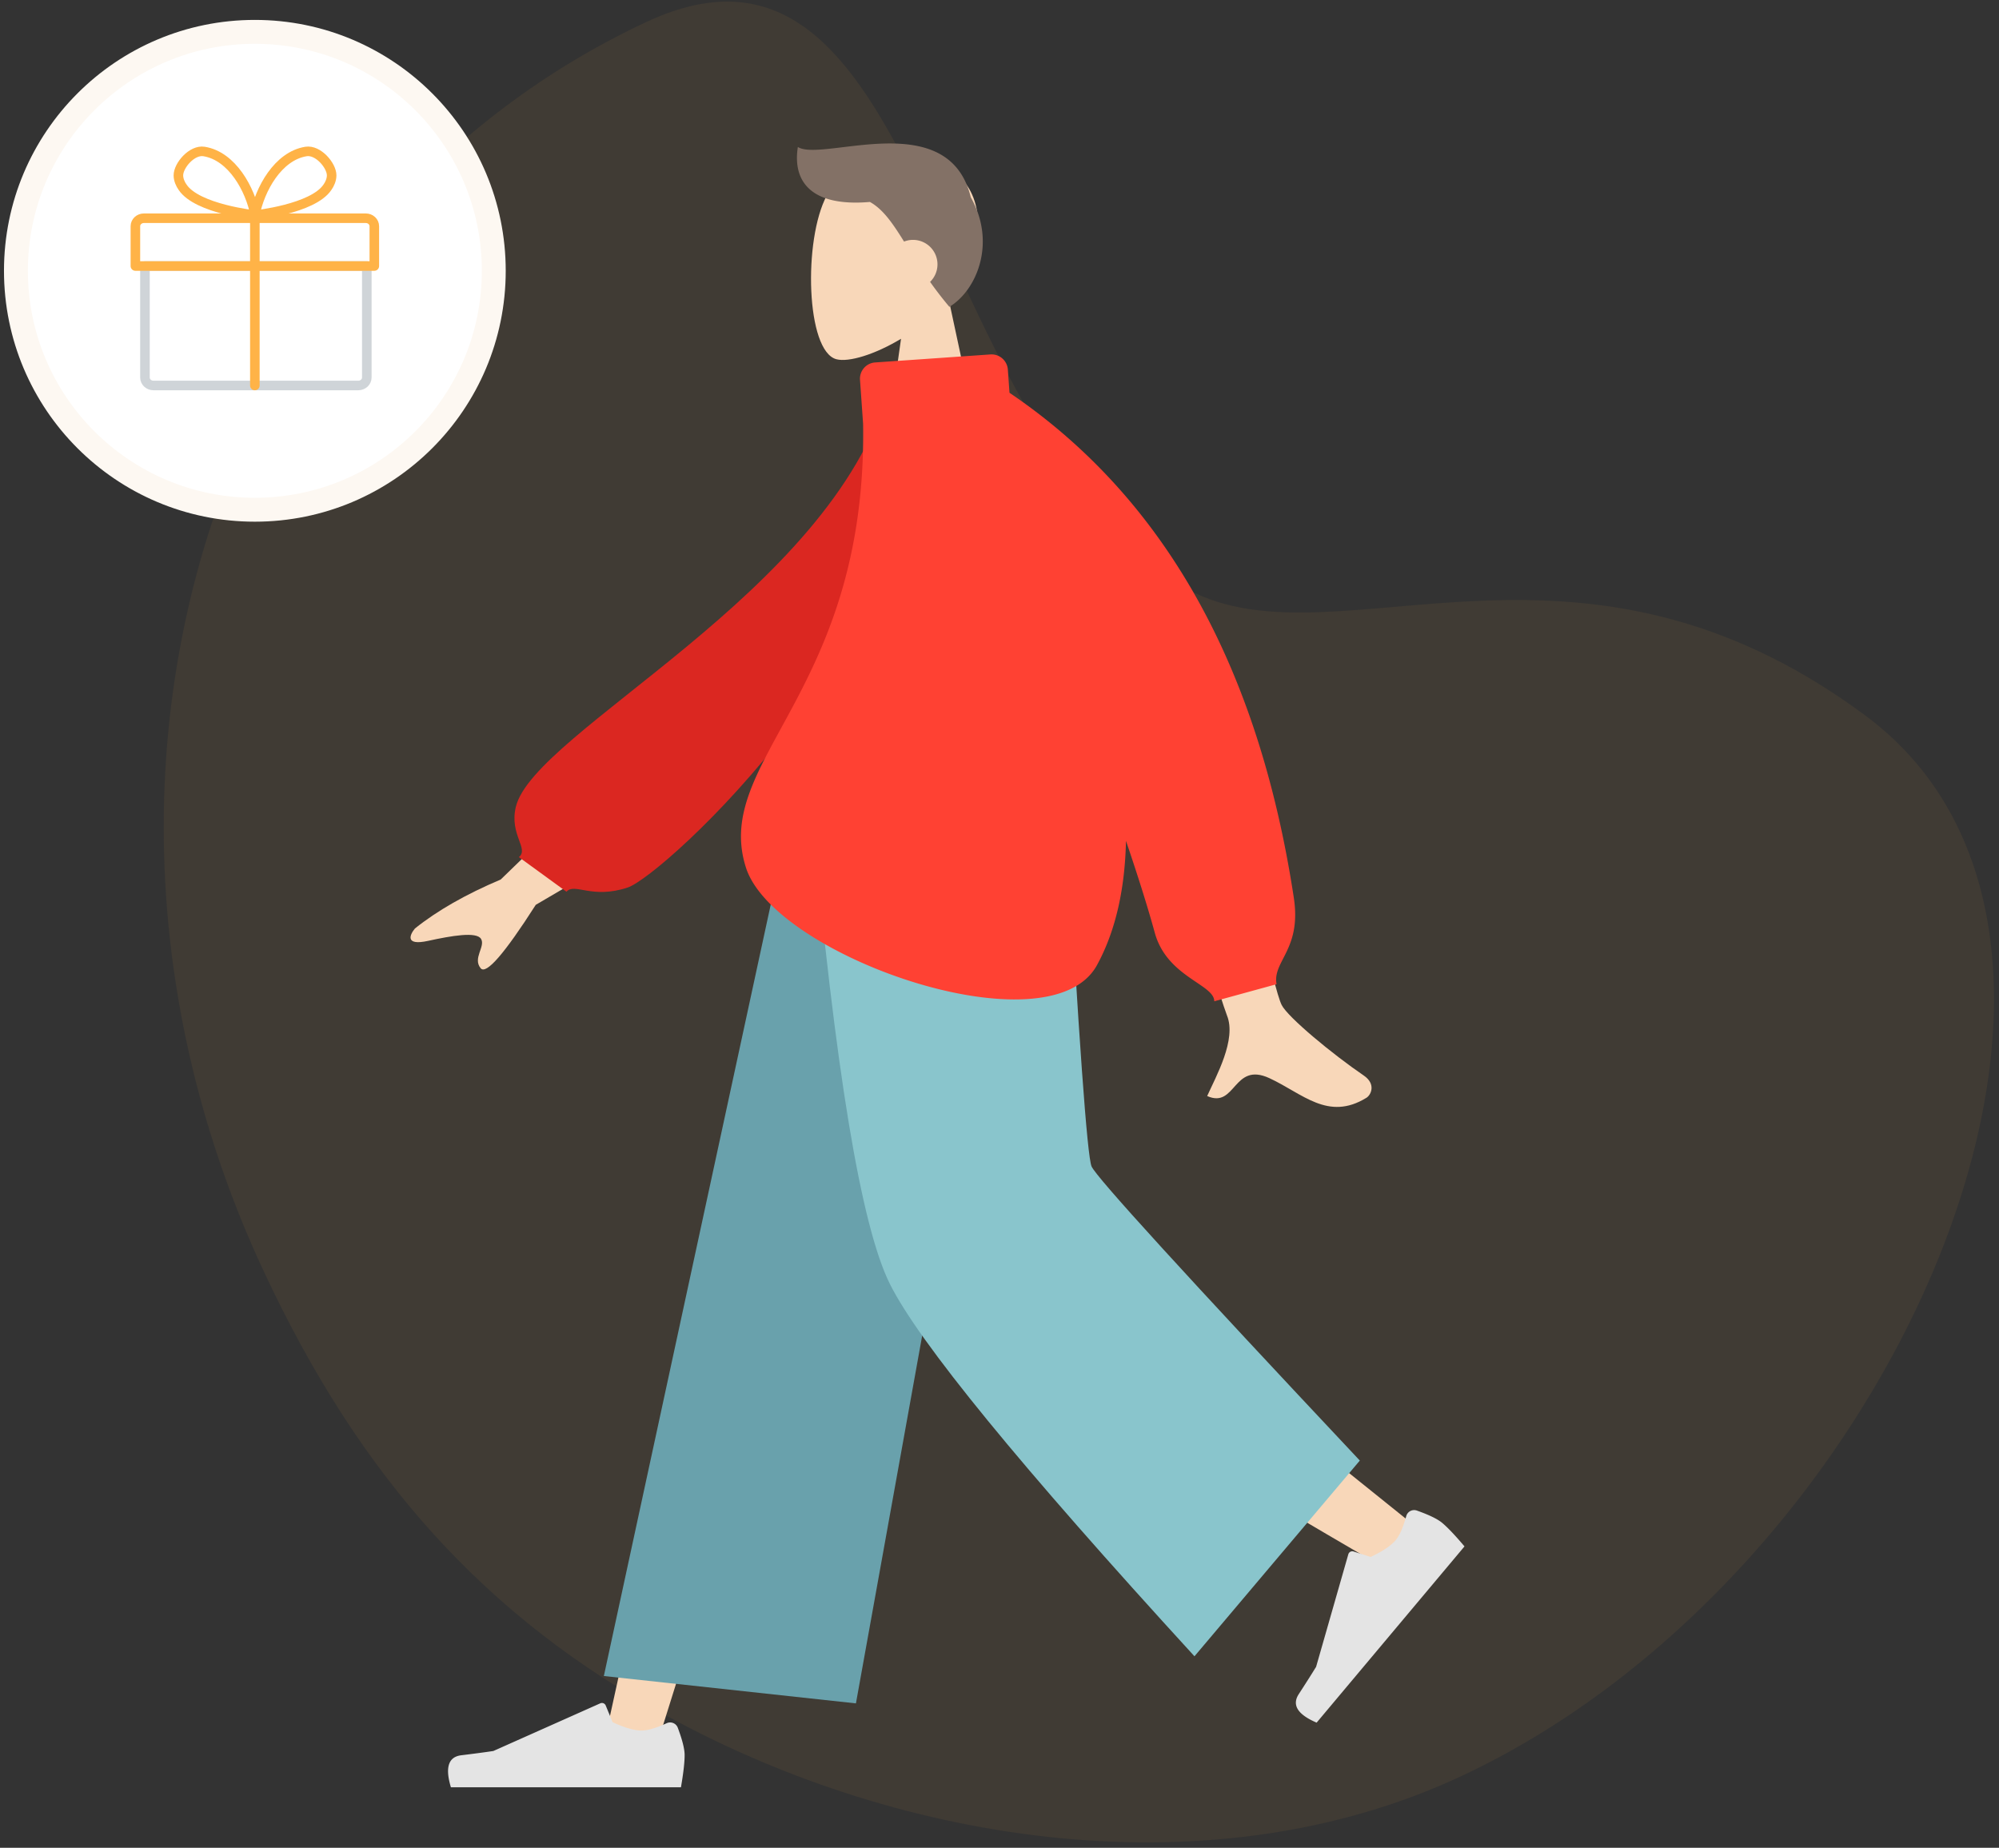 <svg width="251" height="232" xmlns="http://www.w3.org/2000/svg"><rect width="100%" height="100%" fill="#333333" stroke="none"/><g fill="none" fill-rule="evenodd"><path d="M183.488 223.003C238.34 197.34 272.13 118.03 234.274 89.877c-37.856-28.15-68.445-4.415-86.918-16.957-31.618-21.466-31.6-86.349-66.223-70.15-54.852 25.664-76.405 95.768-48.14 156.584 12.262 26.386 28.103 43.729 50.874 56.163 29.714 16.226 68.568 22.015 99.621 7.486z" fill="#E6A346" opacity=".07"/><path d="M119.113 37.54c2.36-2.77 3.957-6.165 3.69-9.969-.769-10.96-16.025-8.549-18.993-3.017s-2.615 19.563 1.22 20.552c1.53.394 4.789-.572 8.105-2.57l-2.082 14.726h12.292l-4.232-19.722z" fill="#F8D7B9"/><path d="M109.23 25.356c1.669.933 2.856 2.682 4.285 4.975a3.073 3.073 0 0 1 3.27 5.06 46.59 46.59 0 0 0 2.421 3.133c3.408-2.045 5.942-8.003 2.689-13.755-2.8-11.521-18.661-4.37-21.713-6.313-.667 4.18 1.485 7.552 9.049 6.9z" fill="#837166"/><path fill="#F8D7B9" d="M124.374 102l-25.137 63.621-16.859 53.786h-6.657L101.495 102z"/><path d="M129.435 102c.268 22.357 4.172 52.457 4.795 53.85.416.93 14.77 12.744 43.06 35.445l-4.585 4.907c-33.38-19.463-50.843-30.493-52.388-33.088C118 159.22 110.457 123.388 104.4 102h25.035z" fill="#F8D7B9"/><path d="M177.903 189.657c1.54.544 2.6 1.06 3.183 1.548.707.594 1.64 1.578 2.8 2.953l-18.567 22.127c-2.384-1.02-3.131-2.213-2.244-3.579.888-1.366 1.615-2.51 2.18-3.432l4.046-14.132a.512.512 0 0 1 .647-.347l2.158.684c1.498-.697 2.547-1.405 3.149-2.122.489-.582.928-1.584 1.32-3.006a1.024 1.024 0 0 1 1.328-.694zM85.104 216.924c.573 1.53.86 2.674.86 3.434 0 .923-.154 2.27-.462 4.043H56.617c-.751-2.482-.318-3.822 1.3-4.02 1.617-.197 2.96-.376 4.03-.536l13.426-5.985a.512.512 0 0 1 .682.273l.863 2.093c1.497.699 2.713 1.048 3.65 1.048.76 0 1.81-.307 3.15-.921a1.024 1.024 0 0 1 1.386.571z" fill="#E4E4E4"/><path fill="#69A1AC" d="M107.473 213.867l-31.652-3.435L99.279 102h28.35z"/><path d="M170.743 183.379l-20.762 24.575c-21.869-23.884-34.618-39.468-38.248-46.753-3.63-7.285-6.894-27.018-9.79-59.201h31.916c1.583 28.313 2.65 43.128 3.2 44.446.55 1.317 11.779 13.628 33.684 36.933z" fill="#89C5CC"/><g><path d="M77.933 95.832L62.87 110.427c-4.382 1.857-7.973 3.907-10.772 6.151-.63.754-1.314 2.2 1.647 1.553 2.962-.647 6.106-1.195 6.663-.238.556.957-1.084 2.423-.055 3.675.686.835 2.992-1.82 6.92-7.965l15.661-9.173-5.002-8.598zm73.65-13.21l-11.642.044c8.867 28.538 13.574 43.48 14.121 44.826 1.23 3.028-1.373 7.64-2.486 10.12 3.626 1.611 3.24-4.358 7.813-2.244 4.176 1.93 7.352 5.426 12.175 2.47.593-.364 1.243-1.733-.327-2.802-3.912-2.665-9.55-7.328-10.311-8.863-1.039-2.094-4.153-16.61-9.343-43.55z" fill="#F8D7B9"/><path d="M116.107 49.816l-4.598-.783c-7.242 25.43-44.454 42.765-46.739 52.272-.837 3.487 1.689 5.249.384 6.31l5.976 4.346c1.012-1.173 3.171.973 7.681-.528 4.51-1.5 37.296-31.505 37.296-61.617z" fill="#DB2721"/><path d="M108.373 53.197c.53 33.669-19.064 42.257-14.7 55.764 3.605 11.153 38.101 23.143 44.07 12.21 2.417-4.426 3.513-9.778 3.638-15.597 1.525 4.47 2.732 8.32 3.62 11.546 1.53 5.566 7.467 6.451 7.467 8.596l7.82-2.145c-.53-2.913 3.157-4.332 2.169-10.84-4.43-29.163-16.33-50.302-35.703-63.417l-.205-2.911a2.054 2.054 0 0 0-2.187-1.902l-14.477 1.006a2.046 2.046 0 0 0-1.9 2.185l.388 5.505z" fill="#FF4133"/></g><g transform="translate(2 4)"><circle stroke="#FDF8F2" stroke-width="3" fill="#FFF" cx="30" cy="30" r="30"/><path d="M44.057 29.4H16.2v14c0 .552.48 1 1.071 1h25.715c.591 0 1.071-.448 1.071-1v-14z" stroke="#CFD4D8" stroke-width="1.2" stroke-linecap="round" stroke-linejoin="round"/><path d="M29.4 23.4a.6.6 0 0 1 1.2 0v21a.6.6 0 0 1-1.2 0v-21z" fill="#FFB347" fill-rule="nonzero"/><path d="M45 29.4H15v-5c0-.552.48-1 1.071-1H43.93c.591 0 1.071.448 1.071 1v5zM30.043 23.009c-.614-3.233-2.898-7.427-6.429-7.99-1.514-.24-3.214 1.755-3.214 3 0 .544.252 1.112.536 1.5 1.836 2.725 9.107 3.49 9.107 3.49" stroke="#FFB347" stroke-width="1.2" stroke-linecap="round" stroke-linejoin="round"/><path d="M30 23.009c.614-3.233 2.898-7.427 6.429-7.99 1.513-.24 3.214 1.755 3.214 3 0 .544-.252 1.112-.536 1.5C37.271 22.245 30 23.01 30 23.01" stroke="#FFB347" stroke-width="1.2" stroke-linecap="round" stroke-linejoin="round"/></g></g></svg>